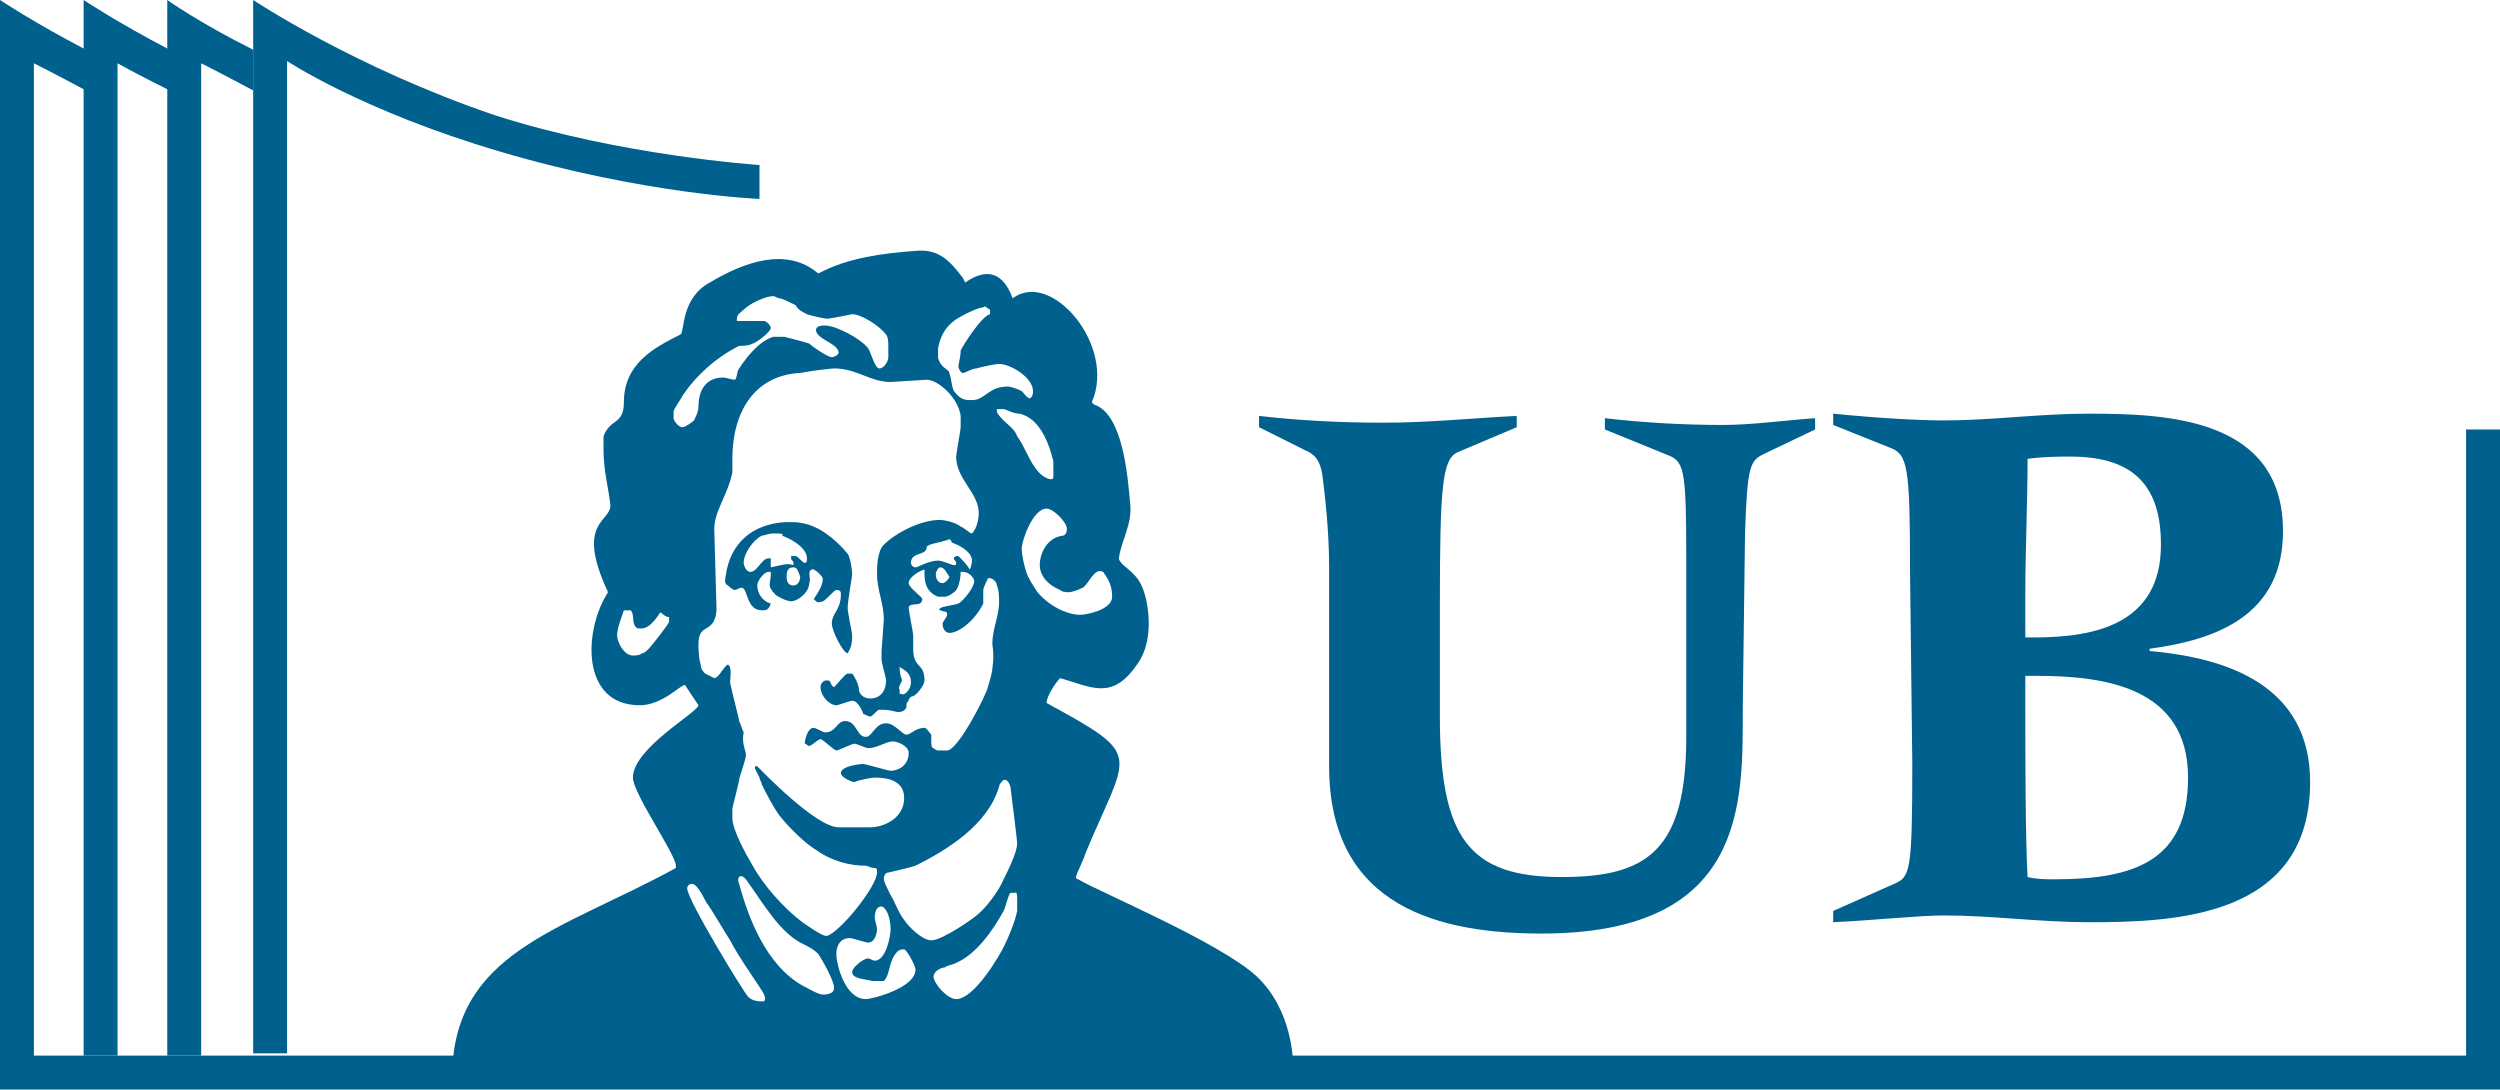 <?xml version="1.0" encoding="utf-8"?>
<!-- Generator: Adobe Illustrator 27.9.6, SVG Export Plug-In . SVG Version: 9.03 Build 54986)  -->
<svg version="1.1" id="Ebene_1" xmlns="http://www.w3.org/2000/svg" xmlns:xlink="http://www.w3.org/1999/xlink" x="0px" y="0px"
	 viewBox="0 0 110.6 48.2" style="enable-background:new 0 0 110.6 48.2;" xml:space="preserve">
<style type="text/css">
	.st0{fill:#00618F;}
	.st1{fill-rule:evenodd;clip-rule:evenodd;fill:#00618F;}
</style>
<g>
	<path class="st0" d="M44.9,39.5c-0.1,0-0.1,0-0.2,0c-0.1,0.1-0.2,0.6-0.3,0.8c-0.5,0.9-1.2,1.9-2.1,2.3c-0.2,0.1-0.4,0.1-0.5,0.2
		c-0.2,0-0.5,0.2-0.5,0.4c0,0.3,0.6,1,1,1c0.8,0,1.9-1.9,2.1-2.3c0.2-0.4,0.5-1.1,0.6-1.6c0-0.3,0-0.1,0-0.5
		C45,39.7,45,39.4,44.9,39.5L44.9,39.5L44.9,39.5z M39,40.1c-0.2,0-0.3,0.2-0.3,0.5c0,0.1,0.1,0.4,0.1,0.5c0,0.2-0.1,0.6-0.4,0.6
		c-0.1,0-0.7-0.2-0.8-0.2c-0.4,0-0.6,0.3-0.6,0.7c0,0.5,0.4,2,1.3,2c0.3,0,2.2-0.5,2.2-1.3c0-0.2-0.4-0.9-0.5-0.9H40
		c-0.1,0-0.2,0-0.3,0.1c-0.4,0.4-0.3,1-0.6,1.3c0,0-0.3,0-0.5,0c-0.4-0.1-0.9-0.1-0.9-0.4c0-0.2,0.5-0.6,0.7-0.6
		c0.1,0,0.2,0.1,0.3,0.1c0.5,0,0.7-1.1,0.7-1.4C39.4,40.8,39.3,40.2,39,40.1L39,40.1L39,40.1z M30.6,39.1c-0.1,0-0.2,0.1-0.2,0.2
		c0,0.5,2.5,4.6,2.7,4.8c0.2,0.2,0.5,0.2,0.6,0.2s0.1,0,0.1,0c0.1-0.1,0-0.3,0-0.3c0-0.1-1.1-1.6-1.5-2.4c-0.2-0.3-0.9-1.5-1-1.6
		C31.2,39.9,30.9,39.1,30.6,39.1L30.6,39.1L30.6,39.1z M32.7,38.8c-0.1,0.1,0,0.3,0,0.3c0.4,1.5,1.2,3.6,2.8,4.5
		c0.2,0.1,0.7,0.4,0.9,0.4c0.1,0,0.5,0,0.5-0.3s-0.5-1.2-0.7-1.5c-0.2-0.2-0.4-0.3-0.6-0.4c-1.1-0.5-1.8-1.8-2.6-2.9
		C32.9,38.8,32.8,38.7,32.7,38.8L32.7,38.8L32.7,38.8z M44.4,34.5c-0.1,0.1-0.2,0.2-0.2,0.3c-0.5,1.7-2.3,2.8-3.7,3.5
		c-0.3,0.1-1.2,0.3-1.2,0.3c-0.1,0-0.2,0.1-0.2,0.3c0,0.1,0.2,0.5,0.3,0.7c0.2,0.3,0.3,0.7,0.6,1.1c0.2,0.3,0.8,0.9,1.2,0.9
		c0.5,0,1.9-1,2-1.1c0.4-0.3,1-1.1,1.2-1.6c0.2-0.4,0.6-1.2,0.6-1.6c0-0.1-0.2-1.7-0.3-2.5C44.6,34.5,44.5,34.5,44.4,34.5L44.4,34.5
		L44.4,34.5z M40.3,30.2c0-0.4-0.2-0.5-0.5-0.7c0,0.4,0.1,0.5,0.1,0.6c0,0.1-0.2,0.3-0.1,0.4c0,0,0,0.1,0,0.2c0,0,0,0,0.1,0
		C40,30.8,40.3,30.5,40.3,30.2L40.3,30.2L40.3,30.2z M41.6,25.1c-0.1,0-0.2,0.2-0.2,0.3c0,0.2,0.1,0.4,0.3,0.4
		c0.1,0,0.3-0.2,0.3-0.3C41.9,25.4,41.8,25.1,41.6,25.1C41.6,25.1,41.6,25.1,41.6,25.1z M46.3,22.5c-0.6,0-1.1,1.4-1.1,1.8
		c0,0.2,0.1,0.7,0.2,1c0.1,0.3,0.3,0.6,0.5,0.9c0.5,0.6,1.3,1,1.9,1c0.2,0,1.4-0.2,1.4-0.8c0-0.4-0.1-0.7-0.4-1.1
		c-0.4-0.2-0.6,0.5-0.9,0.7c-0.2,0.1-0.5,0.2-0.6,0.2s-0.3,0-0.4-0.1C46.4,25.9,46,25.5,46,25c0-0.5,0.3-1.2,1-1.3
		c0.1,0,0.2-0.1,0.2-0.3C47.2,23.1,46.6,22.5,46.3,22.5L46.3,22.5L46.3,22.5z M41.9,23.9c-0.1,0-0.3,0.1-0.4,0.1
		c0,0-0.5,0.1-0.5,0.2c0,0.4-0.7,0.2-0.7,0.7c0,0.1,0.1,0.2,0.2,0.2c0.1,0,0.6-0.3,1-0.3c0.2,0,0.6,0.2,0.7,0.2c0.1,0,0.1,0,0.1-0.1
		c0-0.1-0.1-0.1-0.1-0.2s0,0,0.1-0.1h0.1c0.2,0.2,0.4,0.4,0.5,0.6c0.1-0.2,0.1-0.4,0.1-0.4c0-0.4-0.6-0.7-0.9-0.8
		C42.1,23.9,42,23.8,41.9,23.9L41.9,23.9L41.9,23.9z M27.6,27c-0.1,0.3-0.3,0.8-0.3,1.1c0,0.3,0.3,0.9,0.7,0.9c0.1,0,0.3,0,0.4-0.1
		c0.1,0,0.2-0.1,0.3-0.2c0.1-0.1,0.9-1.1,0.9-1.2c0-0.1,0-0.2,0-0.2c-0.2,0-0.3-0.2-0.4-0.2c0,0-0.4,0.7-0.8,0.7c-0.1,0-0.2,0-0.2,0
		c-0.3-0.2-0.1-0.6-0.3-0.8C27.8,27,27.6,27,27.6,27L27.6,27L27.6,27z M33,33.4c0,0.2-0.3,1-0.3,1.1c0,0.1-0.3,1.2-0.3,1.3
		s0,0.3,0,0.4c0,0.5,0.6,1.6,0.9,2.1c0.5,0.9,1.4,1.9,2.2,2.5c0.3,0.2,0.7,0.5,1,0.6c0,0,0.1,0,0.1,0c0.6-0.2,2.2-2.2,2.2-2.8
		c0-0.1,0-0.2-0.1-0.2c-0.2,0-0.3-0.1-0.4-0.1c-0.7,0-1.5-0.2-2.2-0.7c-0.5-0.3-1.2-1-1.6-1.5c-0.3-0.4-0.6-1-0.8-1.4
		c0-0.1-0.1-0.2-0.1-0.3l-0.2-0.4c0-0.1,0-0.1,0-0.1h0.1c0.2,0.2,2.6,2.7,3.6,2.7h1.4c0.6,0,1.5-0.4,1.5-1.3c0-0.8-0.8-0.9-1.3-0.9
		c-0.1,0-0.7,0.1-0.9,0.2c-0.1,0-0.6-0.2-0.6-0.4c0-0.3,0.8-0.4,1-0.4c0.1,0,1.1,0.3,1.2,0.3c0.3,0,0.8-0.2,0.8-0.8
		c0-0.3-0.5-0.5-0.7-0.5c-0.3,0-0.7,0.3-1.1,0.3c-0.1,0-0.5-0.2-0.6-0.2s-0.7,0.3-0.8,0.3c-0.1,0-0.6-0.5-0.7-0.5s-0.4,0.3-0.5,0.3
		s-0.1-0.1-0.2-0.1c0-0.1,0.1-0.7,0.4-0.7c0.1,0,0.4,0.2,0.5,0.2c0.5,0,0.5-0.5,0.9-0.5c0.5,0,0.5,0.7,0.9,0.7
		c0.3,0,0.4-0.6,0.9-0.6c0.4,0,0.7,0.5,0.9,0.5s0.4-0.3,0.8-0.3c0.1,0,0.2,0.2,0.3,0.3c0,0.1,0,0.2,0,0.3s0,0.3,0.1,0.3
		c0,0,0.1,0.1,0.2,0.1h0.4c0.5,0,1.8-2.6,1.8-2.8c0.1-0.3,0.2-0.7,0.2-0.8s0.1-0.5,0-1.1c0-0.7,0.3-1.2,0.3-1.9c0-0.1,0-0.5-0.1-0.7
		c0-0.2-0.3-0.4-0.4-0.3c0,0-0.2,0.4-0.2,0.5c0,0.1,0,0.5,0,0.6C43.1,27.5,42.4,28,42,28c-0.1,0-0.3-0.1-0.3-0.4
		c0-0.1,0.2-0.3,0.2-0.4c0-0.2-0.1-0.1-0.3-0.2c0,0-0.1,0,0-0.1c0.2-0.1,0.5-0.1,0.8-0.2c0.2-0.1,0.7-0.7,0.7-1
		c0-0.1-0.2-0.4-0.5-0.4c-0.1,0-0.1,0-0.1,0c0,0.3-0.1,0.8-0.3,0.9c-0.1,0.1-0.3,0.2-0.4,0.2s-0.2,0-0.3,0c-0.5-0.2-0.6-0.6-0.6-1
		c0-0.1,0-0.1,0-0.2c-0.1,0-0.7,0.3-0.7,0.6c0,0.2,0.6,0.6,0.6,0.7c0,0.4-0.6,0.1-0.6,0.4c0,0.1,0.2,1.1,0.2,1.2v0.6
		c0,0.9,0.5,0.6,0.5,1.4c0,0.2-0.3,0.6-0.5,0.7c-0.1,0-0.2,0.1-0.2,0.2c-0.1,0.1-0.1,0.1-0.1,0.3c-0.1,0.2-0.3,0.2-0.4,0.2
		c-0.4-0.1-0.5-0.1-0.8-0.1c-0.1,0-0.3,0.3-0.4,0.3s-0.2-0.1-0.3-0.1c0,0-0.2-0.6-0.5-0.6c-0.1,0-0.6,0.2-0.7,0.2
		c-0.3,0-0.7-0.4-0.7-0.8c0,0,0-0.3,0.3-0.3c0.2,0,0.1,0.2,0.3,0.3c0.2-0.2,0.5-0.6,0.6-0.6s0.1,0,0.2,0c0.1,0.1,0.3,0.5,0.3,0.7
		c0,0.2,0.2,0.4,0.5,0.4c0.5,0,0.7-0.4,0.7-0.8c0-0.1-0.2-0.8-0.2-0.9s0,0,0-0.1c0-0.1,0-0.2,0-0.3c0,0,0.1-1.3,0.1-1.4
		c0-0.7-0.3-1.3-0.3-2c0-0.3,0-1,0.3-1.3c0.5-0.5,1.6-1.1,2.5-1.1c0.1,0,0.7,0.1,0.9,0.3c0.1,0,0.4,0.3,0.5,0.3
		c0.2-0.2,0.3-0.6,0.3-0.9c0-0.9-1-1.5-1-2.5c0-0.1,0.2-1.2,0.2-1.3s0-0.3,0-0.5c-0.1-0.8-1-1.6-1.5-1.6c-0.1,0-1.5,0.1-1.6,0.1
		c-0.9,0-1.5-0.6-2.5-0.6c-0.1,0-1,0.1-1.5,0.2c-2,0.1-3,1.7-3,3.8c0,0.1,0,0.5,0,0.6c-0.2,1-0.8,1.7-0.8,2.5l0.1,3.6
		c-0.1,1.1-0.8,0.5-0.8,1.5c0,0.1,0,0.6,0.1,0.9c0,0.2,0.1,0.3,0.2,0.4c0,0,0.4,0.2,0.4,0.2c0.2,0,0.4-0.5,0.6-0.6
		c0.2,0.1,0.1,0.6,0.1,0.8c0.1,0.5,0.4,1.6,0.4,1.7c0.1,0.2,0.1,0.3,0.2,0.5C32.8,32.9,33,33.2,33,33.4L33,33.4L33,33.4z M44.4,18.1
		c-0.1,0-0.2,0-0.3,0c0,0,0,0.1,0,0.1c0,0.1,0.2,0.3,0.3,0.4c0.2,0.2,0.5,0.4,0.6,0.7c0.3,0.4,0.5,1,0.8,1.4
		c0.2,0.3,0.5,0.5,0.7,0.5c0.1,0,0.1-0.1,0.1-0.1c0-0.2,0-0.3,0-0.4s0-0.2,0-0.3c-0.2-0.8-0.6-1.9-1.5-2.1
		C44.8,18.3,44.5,18.1,44.4,18.1L44.4,18.1L44.4,18.1z M43.5,13.6c-0.3,0-1.2,0.5-1.3,0.6c-0.4,0.3-0.6,0.7-0.7,1.2
		c0,0.2,0,0.3,0,0.4c0,0.1,0.1,0.3,0.2,0.4c0.1,0.1,0.3,0.2,0.3,0.3c0.1,0.3,0.1,0.6,0.2,0.8c0.3,0.4,0.5,0.4,0.8,0.4
		c0.6,0,0.7-0.6,1.6-0.6c0.1,0,0.4,0.1,0.6,0.2c0.1,0.1,0.3,0.4,0.4,0.3s0.1-0.2,0.1-0.3c0-0.6-1-1.2-1.5-1.2c-0.1,0-0.7,0.1-1,0.2
		c-0.2,0-0.5,0.2-0.6,0.2c-0.1,0-0.2-0.2-0.2-0.3c0-0.1,0.1-0.4,0.1-0.7c0.1-0.2,0.9-1.5,1.3-1.6c0,0,0-0.1,0-0.1c0-0.1,0-0.1,0-0.1
		C43.6,13.6,43.6,13.5,43.5,13.6L43.5,13.6L43.5,13.6z M34.2,13.1c-0.3,0-1,0.3-1.3,0.6c-0.1,0.1-0.3,0.2-0.3,0.4c0,0.1,0,0.1,0,0.1
		c0.1,0,1.2,0,1.2,0c0.1,0,0.3,0.2,0.3,0.3c0,0.2-0.7,0.7-0.8,0.7c-0.2,0.1-0.4,0.1-0.6,0.1c-1,0.5-1.9,1.3-2.5,2.2
		c-0.1,0.2-0.4,0.6-0.4,0.7c0,0.1,0,0.2,0,0.3c0,0.1,0.2,0.4,0.4,0.4c0.1,0,0.4-0.2,0.5-0.3c0.1-0.2,0.2-0.4,0.2-0.6
		c0-0.7,0.3-1.3,1.1-1.3c0.1,0,0.4,0.1,0.5,0.1s0.1-0.4,0.2-0.5c0.4-0.6,0.9-1.2,1.5-1.4c0,0,0.1,0,0.5,0c0.4,0.1,0.8,0.2,1.1,0.3
		c0.1,0.1,0.8,0.6,1,0.6c0.1,0,0.3-0.1,0.3-0.2c0-0.4-1-0.6-1-1c0-0.2,0.3-0.2,0.4-0.2c0.5,0,1.6,0.6,1.9,1c0.1,0.1,0.3,0.9,0.5,0.9
		c0.2,0,0.4-0.3,0.4-0.5c0-0.1,0-0.4,0-0.5s0-0.4-0.1-0.5c-0.3-0.4-1.1-0.9-1.5-0.9c0,0-1,0.2-1.1,0.2c-0.1,0-0.6-0.1-0.9-0.2
		c-0.2-0.1-0.4-0.2-0.5-0.4c-0.2-0.1-0.6-0.3-0.7-0.3S34.3,13.1,34.2,13.1L34.2,13.1L34.2,13.1z M20,47.7c0-5.6,4.8-6.5,9.9-9.3
		l0-0.1c0-0.5-1.9-3.2-1.9-3.9c0-1.3,2.9-2.9,2.9-3.2c-0.2-0.3-0.4-0.6-0.6-0.9c-0.2,0-1,0.9-2,0.9c-2.6,0-2.5-3.3-1.4-5
		c-1.5-3.2,0.2-3.1,0.1-3.9c-0.1-0.8-0.3-1.5-0.3-2.4c0,0,0-0.5,0-0.6c0.3-0.8,0.9-0.5,0.9-1.5c0-1.7,1.3-2.4,2.5-3
		c0.2-0.1,0-1.6,1.3-2.3c1.5-0.9,3.4-1.6,4.8-0.4c1.3-0.7,2.9-0.9,4.3-1c1-0.1,1.5,0.4,2.1,1.2l0.1,0.2c1-0.7,1.7-0.4,2.1,0.7
		c1.7-1.3,4.6,2.1,3.5,4.6l0.1,0.1c1.3,0.4,1.5,3.3,1.6,4.4c0.1,0.9-0.4,1.6-0.5,2.4c0,0.1,0.1,0.2,0.2,0.3c0.6,0.5,0.8,0.7,1,1.5
		c0.2,0.9,0.2,2.1-0.4,2.9c-1.1,1.6-2,1-3.4,0.6c-0.2,0.2-0.6,0.8-0.6,1.1c4.4,2.4,3.6,2.1,1.7,6.7c0,0.1-0.4,0.9-0.4,1
		s0.1,0.1,0.1,0.1c0.8,0.5,6.3,2.8,7.9,4.3c1.6,1.5,1.6,3.8,1.6,3.8l0,1L20,47.7L20,47.7z"/>
	<path class="st1" d="M35.1,25.1c-0.2,0-0.3,0.1-0.3,0.4c0,0.1,0,0.4,0.3,0.4c0.2,0,0.3-0.2,0.3-0.4C35.3,25.3,35.3,25.1,35.1,25.1
		C35.1,25.1,35.1,25.1,35.1,25.1z M34.2,23.6c-0.2,0-0.4,0.1-0.5,0.1c-0.4,0.2-0.8,0.8-0.8,1.2c0,0.1,0.1,0.4,0.3,0.4
		c0.3,0,0.5-0.6,0.8-0.6c0.1,0,0.1,0,0.1,0c0,0.1,0,0.2,0,0.4c0.5-0.1,0.7-0.2,1-0.1c0,0,0,0,0-0.1s-0.1-0.1-0.1-0.2s0,0,0-0.1h0.2
		c0.1,0,0.3,0.3,0.4,0.3s0.1-0.1,0.1-0.2c0-0.5-0.8-0.9-1.1-1C34.7,23.6,34.5,23.6,34.2,23.6L34.2,23.6L34.2,23.6z M34.7,23.1
		c0.3,0,0.3,0,0.4,0c0.3,0,0.7,0.1,0.9,0.2c0.5,0.2,1.1,0.7,1.5,1.2c0.1,0.1,0.2,0.7,0.2,0.9c0,0.1-0.2,1.2-0.2,1.5
		c0,0.2,0.2,1.1,0.2,1.2c0,0.2,0,0.5-0.2,0.8c-0.2,0-0.7-1-0.7-1.3c0-0.5,0.4-0.6,0.4-1.3c0-0.1,0-0.2-0.2-0.2
		c-0.1,0-0.5,0.5-0.6,0.5c0,0-0.2,0.1-0.3,0c0,0-0.1-0.1-0.1-0.1c0.2-0.3,0.4-0.6,0.4-0.9c0-0.1-0.4-0.5-0.5-0.4
		c-0.2,0.1,0,0.4-0.1,0.6c0,0.4-0.5,0.8-0.8,0.8c-0.2,0-0.6-0.2-0.7-0.3c-0.4-0.4-0.2-0.5-0.2-0.9c0-0.1,0-0.1,0-0.1c0,0,0,0-0.1,0
		c-0.2,0-0.5,0.4-0.5,0.6c0,0.3,0.2,0.7,0.6,0.8c-0.1,0.3-0.2,0.3-0.4,0.3c-0.7,0-0.6-1-0.9-1c-0.1,0-0.2,0.1-0.3,0.1
		s-0.3-0.2-0.3-0.2c-0.2-0.1-0.1-0.3-0.1-0.4C32.3,24,33.3,23.2,34.7,23.1L34.7,23.1L34.7,23.1z"/>
</g>
<g>
	<path class="st0" d="M74.6,32.6c0,5-1.7,6.2-5.5,6.2c-4.1,0-5.4-1.7-5.4-7.1v-4.8c0-5.4,0.1-6.6,0.8-6.9l2.6-1.1v-0.5
		c-2,0.1-3.9,0.3-5.9,0.3c-1.9,0-3.8-0.1-5.5-0.3v0.5l2,1c0.5,0.2,0.7,0.5,0.8,1.1c0.1,0.8,0.3,2.4,0.3,4.1c0,5.1,0,7.7,0,8.8
		c0,6.3,5,7.4,9.4,7.4c9.1,0,8.9-5.8,8.9-10l0.1-7.7c0.1-2.9,0.2-3.2,0.8-3.5l2.3-1.1v-0.5c-1.4,0.1-2.8,0.3-4.1,0.3
		c-1.7,0-3.5-0.1-5.2-0.3v0.5l2.7,1.1c0.8,0.3,0.9,0.5,0.9,4.6L74.6,32.6L74.6,32.6L74.6,32.6z"/>
	<path class="st1" d="M84.6,33.8c0,4.8-0.1,5-0.8,5.3l-2.7,1.2v0.5c2-0.1,3.8-0.3,4.9-0.3c2.1,0,4.3,0.3,6.4,0.3
		c3.8,0,9.8-0.2,9.8-6.2c0-4.3-3.7-5.5-7.1-5.8v-0.1c3-0.4,5.9-1.5,5.9-5.2c0-5-5.1-5.2-8.6-5.2c-2.2,0-4.3,0.3-6.4,0.3
		c-1.1,0-2.9-0.1-4.9-0.3v0.5l2.5,1c0.8,0.3,0.9,0.8,0.9,5.5L84.6,33.8L84.6,33.8L84.6,33.8z M89.6,29.9h0.5c3,0,6.7,0.5,6.7,4.5
		c0,3.7-2.4,4.5-5.9,4.5c-0.4,0-0.8,0-1.2-0.1c-0.1-1.8-0.1-5.6-0.1-7.4V29.9L89.6,29.9L89.6,29.9z M89.6,26.2
		c0-1.7,0.1-4.1,0.1-5.9c0.7-0.1,1.4-0.1,1.9-0.1c2.9,0,4,1.4,4,3.9c0,3.5-2.9,4.1-5.6,4.1h-0.4L89.6,26.2L89.6,26.2L89.6,26.2z"/>
</g>
<g>
	<path class="st0" d="M21.9,5.1c5.6,1.8,11.7,2.2,11.7,2.2l0,1.5c0,0-5.1-0.2-11.5-2.1c-6.1-1.8-9.4-4-9.4-4v43.9h-1.5V0
		C11.2,0,15.7,3,21.9,5.1z"/>
	<path class="st0" d="M3.8,4C2.3,3.2,1.5,2.8,1.5,2.8v43.9h107.6V19h1.5v29.2H0V0c0,0,1.5,1,3.8,2.2"/>
	<path class="st0" d="M7.5,4C5.9,3.2,5.2,2.8,5.2,2.8v43.9H3.7V0c0,0,1.5,1,3.8,2.2"/>
	<path class="st0" d="M11.2,4C9.7,3.2,8.9,2.8,8.9,2.8v43.9H7.4V0c0,0,1.4,1,3.8,2.2"/>
</g>
</svg>
